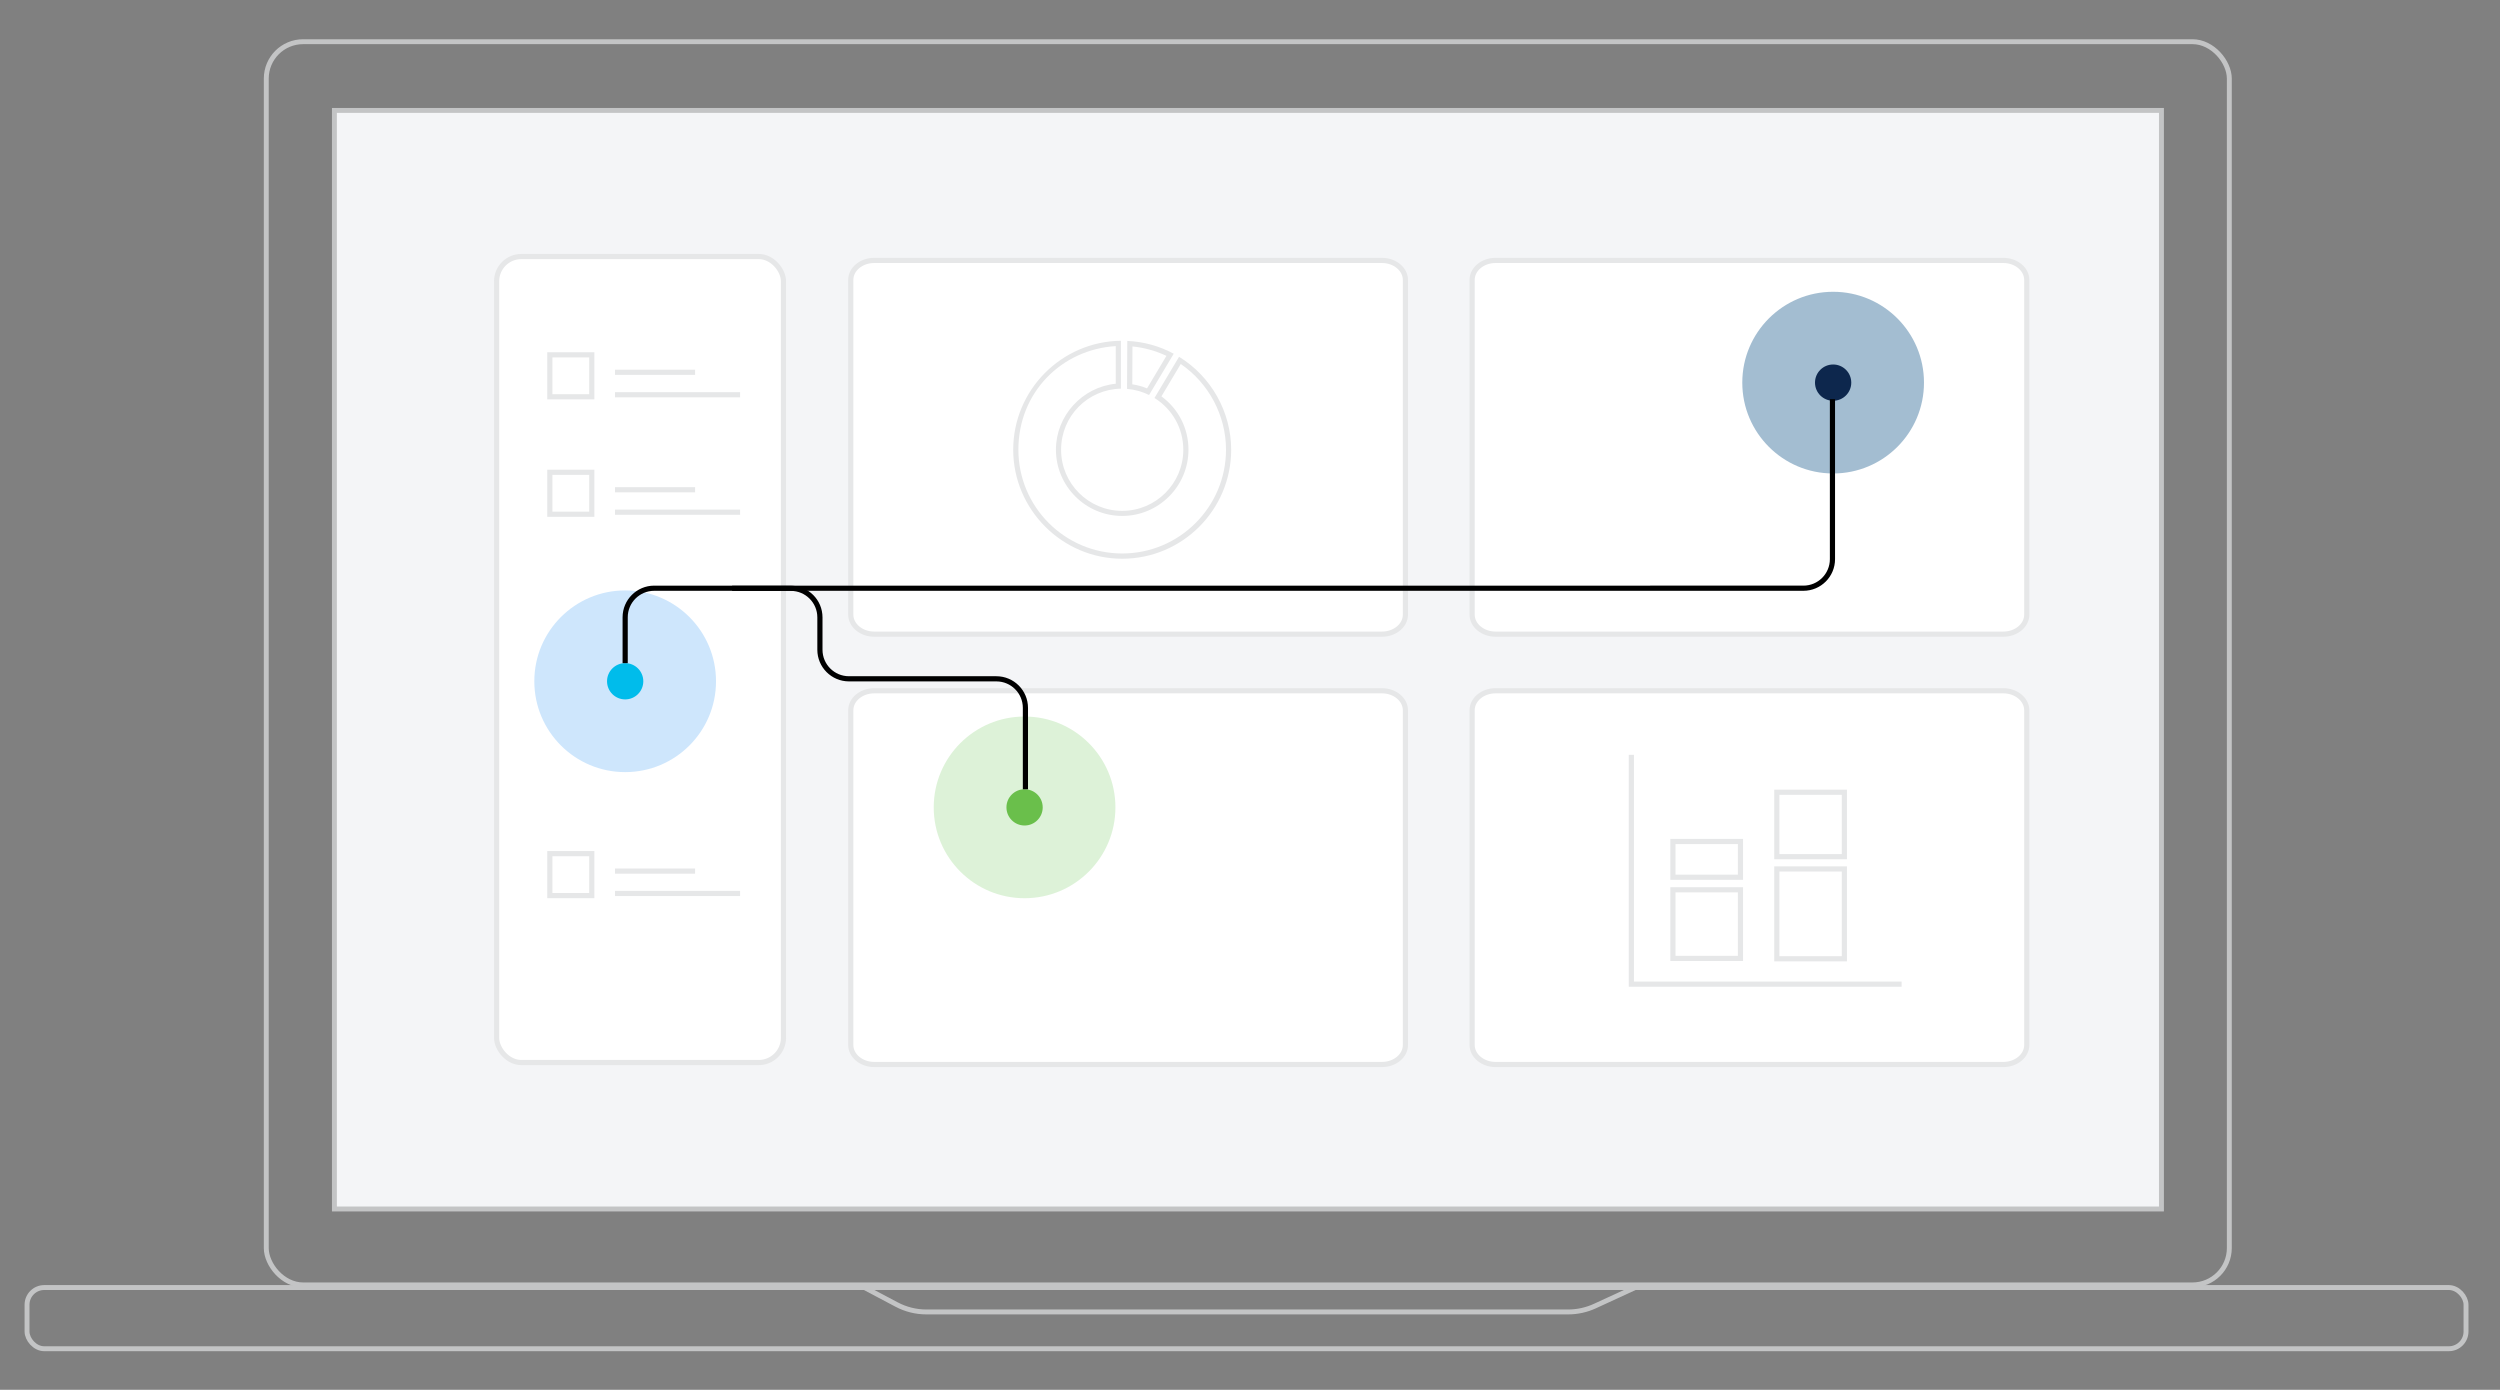 <?xml version="1.0" encoding="UTF-8"?><svg xmlns="http://www.w3.org/2000/svg" viewBox="0 0 295 164"><rect x="0" y="0" width="295" height="164" fill="#808080" stroke="none"/><defs><style>.c{fill:#00bceb;}.d{fill:#e6e7e8;}.e,.f{fill:#fff;}.g{fill:#6abf4b;}.h{fill:#cee6fc;}.i{fill:#a3bdd1;}.j{fill:#ddf2d8;}.k{fill:#0d274d;}.l{fill:#f4f5f7;}.l,.m{stroke:#c3c4c5;stroke-width:.58px;}.f,.n,.o{stroke-width:.61px;}.f,.o{stroke:#e6e7e8;}.n{stroke:#000;}.n,.o,.m{fill:none;}</style></defs><g id="a"><g><rect class="m" x="31.42" y="4.92" width="231.64" height="146.7" rx="4.35" ry="4.35"/><rect class="l" x="39.46" y="13.03" width="215.59" height="129.63"/><rect class="m" x="3.19" y="151.93" width="287.8" height="7.22" rx="2.03" ry="2.03"/><path class="m" d="M101.46,151.64l4.33,2.29c1.09,.58,2.3,.88,3.53,.88h75.72c1.09,0,2.17-.24,3.15-.69l5.38-2.48"/></g></g><g id="b"><g><path class="f" d="M103.16,30.73h59.91c1.53,0,2.77,1.04,2.77,2.31v39.48c0,1.28-1.24,2.31-2.77,2.31h-59.91c-1.53,0-2.77-1.04-2.77-2.31V33.04c0-1.28,1.24-2.31,2.77-2.31Z"/><path class="f" d="M176.48,30.73h59.91c1.53,0,2.77,1.04,2.77,2.31v39.48c0,1.28-1.24,2.31-2.77,2.31h-59.91c-1.53,0-2.77-1.04-2.77-2.31V33.04c0-1.28,1.24-2.31,2.77-2.31Z"/><path class="f" d="M103.16,81.51h59.91c1.53,0,2.77,1.04,2.77,2.31v39.48c0,1.28-1.24,2.31-2.77,2.31h-59.91c-1.53,0-2.77-1.04-2.77-2.31v-39.48c0-1.28,1.24-2.31,2.77-2.31Z"/><path class="f" d="M176.48,81.51h59.91c1.53,0,2.77,1.04,2.77,2.31v39.48c0,1.28-1.24,2.31-2.77,2.31h-59.91c-1.53,0-2.77-1.04-2.77-2.31v-39.48c0-1.28,1.24-2.31,2.77-2.31Z"/></g><rect class="f" x="58.6" y="30.27" width="33.85" height="95.11" rx="2.92" ry="2.92"/><g><rect class="f" x="64.88" y="41.87" width="4.95" height="4.95"/><line class="o" x1="72.57" y1="46.58" x2="87.33" y2="46.58"/><line class="o" x1="72.57" y1="43.93" x2="82.02" y2="43.93"/></g><g><rect class="f" x="64.88" y="55.73" width="4.95" height="4.95"/><line class="o" x1="72.57" y1="60.44" x2="87.33" y2="60.44"/><line class="o" x1="72.57" y1="57.79" x2="82.02" y2="57.79"/></g><g><rect class="f" x="64.88" y="100.73" width="4.95" height="4.95"/><line class="o" x1="72.57" y1="105.43" x2="87.33" y2="105.43"/><line class="o" x1="72.57" y1="102.79" x2="82.02" y2="102.79"/></g><g><g><rect class="e" x="197.4" y="105" width="7.97" height="8.1"/><path class="d" d="M205.07,105.3v7.49h-7.36v-7.49h7.36m.61-.61h-8.58v8.71h8.58v-8.71h0Z"/></g><g><rect class="e" x="197.4" y="99.3" width="7.97" height="4.22"/><path class="d" d="M205.07,99.6v3.61h-7.36v-3.61h7.36m.61-.61h-8.58v4.83h8.58v-4.83h0Z"/></g></g><g><g><rect class="e" x="209.66" y="102.53" width="7.97" height="10.6"/><path class="d" d="M217.33,102.84v9.99h-7.36v-9.99h7.36m.61-.61h-8.58v11.21h8.58v-11.21h0Z"/></g><g><rect class="e" x="209.66" y="93.48" width="7.97" height="7.6"/><path class="d" d="M217.33,93.79v6.99h-7.36v-6.99h7.36m.61-.61h-8.58v8.21h8.58v-8.21h0Z"/></g></g><polyline class="o" points="192.5 89.07 192.5 116.13 224.39 116.13"/><g><circle class="h" cx="73.77" cy="80.39" r="10.72"/><circle class="c" cx="73.77" cy="80.39" r="2.14"/></g><circle class="i" cx="216.31" cy="45.15" r="10.72"/><circle class="k" cx="216.31" cy="45.15" r="2.14"/><g><circle class="j" cx="120.9" cy="95.27" r="10.72"/><circle class="g" cx="120.9" cy="95.27" r="2.14"/></g><g><g><path class="e" d="M132.43,65.62c-6.92,0-12.55-5.63-12.55-12.55s5.4-12.31,12.1-12.55v5.05c-3.92,.24-7.06,3.54-7.06,7.5s3.37,7.51,7.51,7.51,7.51-3.37,7.51-7.51c0-2.5-1.22-4.8-3.29-6.21l2.59-4.34c3.55,2.3,5.74,6.31,5.74,10.54,0,6.92-5.63,12.55-12.55,12.55Z"/><path class="d" d="M131.66,40.84v4.44c-3.94,.39-7.06,3.76-7.06,7.78,0,4.31,3.51,7.82,7.82,7.82s7.82-3.51,7.82-7.82c0-2.51-1.18-4.82-3.19-6.29l2.28-3.82c3.31,2.27,5.34,6.09,5.34,10.11,0,6.75-5.49,12.25-12.25,12.25s-12.25-5.49-12.25-12.25,5.1-11.83,11.49-12.22m.61-.63c-7.02,.08-12.71,5.82-12.71,12.86s5.77,12.86,12.86,12.86,12.86-5.77,12.86-12.86c0-4.45-2.35-8.64-6.15-10.97l-2.9,4.86c2.13,1.33,3.4,3.6,3.4,6.11,0,3.97-3.23,7.21-7.21,7.21s-7.21-3.23-7.21-7.21,3.15-7.13,7.06-7.21v-5.65h0Z"/></g><g><path class="e" d="M135.47,46.21c-.69-.31-1.42-.51-2.17-.6l.03-5.07c1.65,.12,3.28,.57,4.75,1.31l-2.6,4.36Z"/><path class="d" d="M133.63,40.88c1.39,.14,2.75,.52,4.01,1.11l-2.29,3.84c-.56-.23-1.14-.39-1.74-.48l.02-4.47m-.61-.66l-.03,5.67c.9,.07,1.78,.32,2.6,.72l2.91-4.87c-1.69-.91-3.56-1.43-5.48-1.51h0Z"/></g></g><path class="n" d="M73.77,78.25v-5.41c0-1.9,1.54-3.43,3.43-3.43H212.8c1.9,0,3.43-1.54,3.43-3.43v-18.88"/><path class="n" d="M121,93.13v-9.6c0-1.9-1.54-3.43-3.43-3.43h-17.39c-1.9,0-3.43-1.54-3.43-3.43v-3.82c0-1.9-1.54-3.43-3.43-3.43h-6.93"/></g></svg>